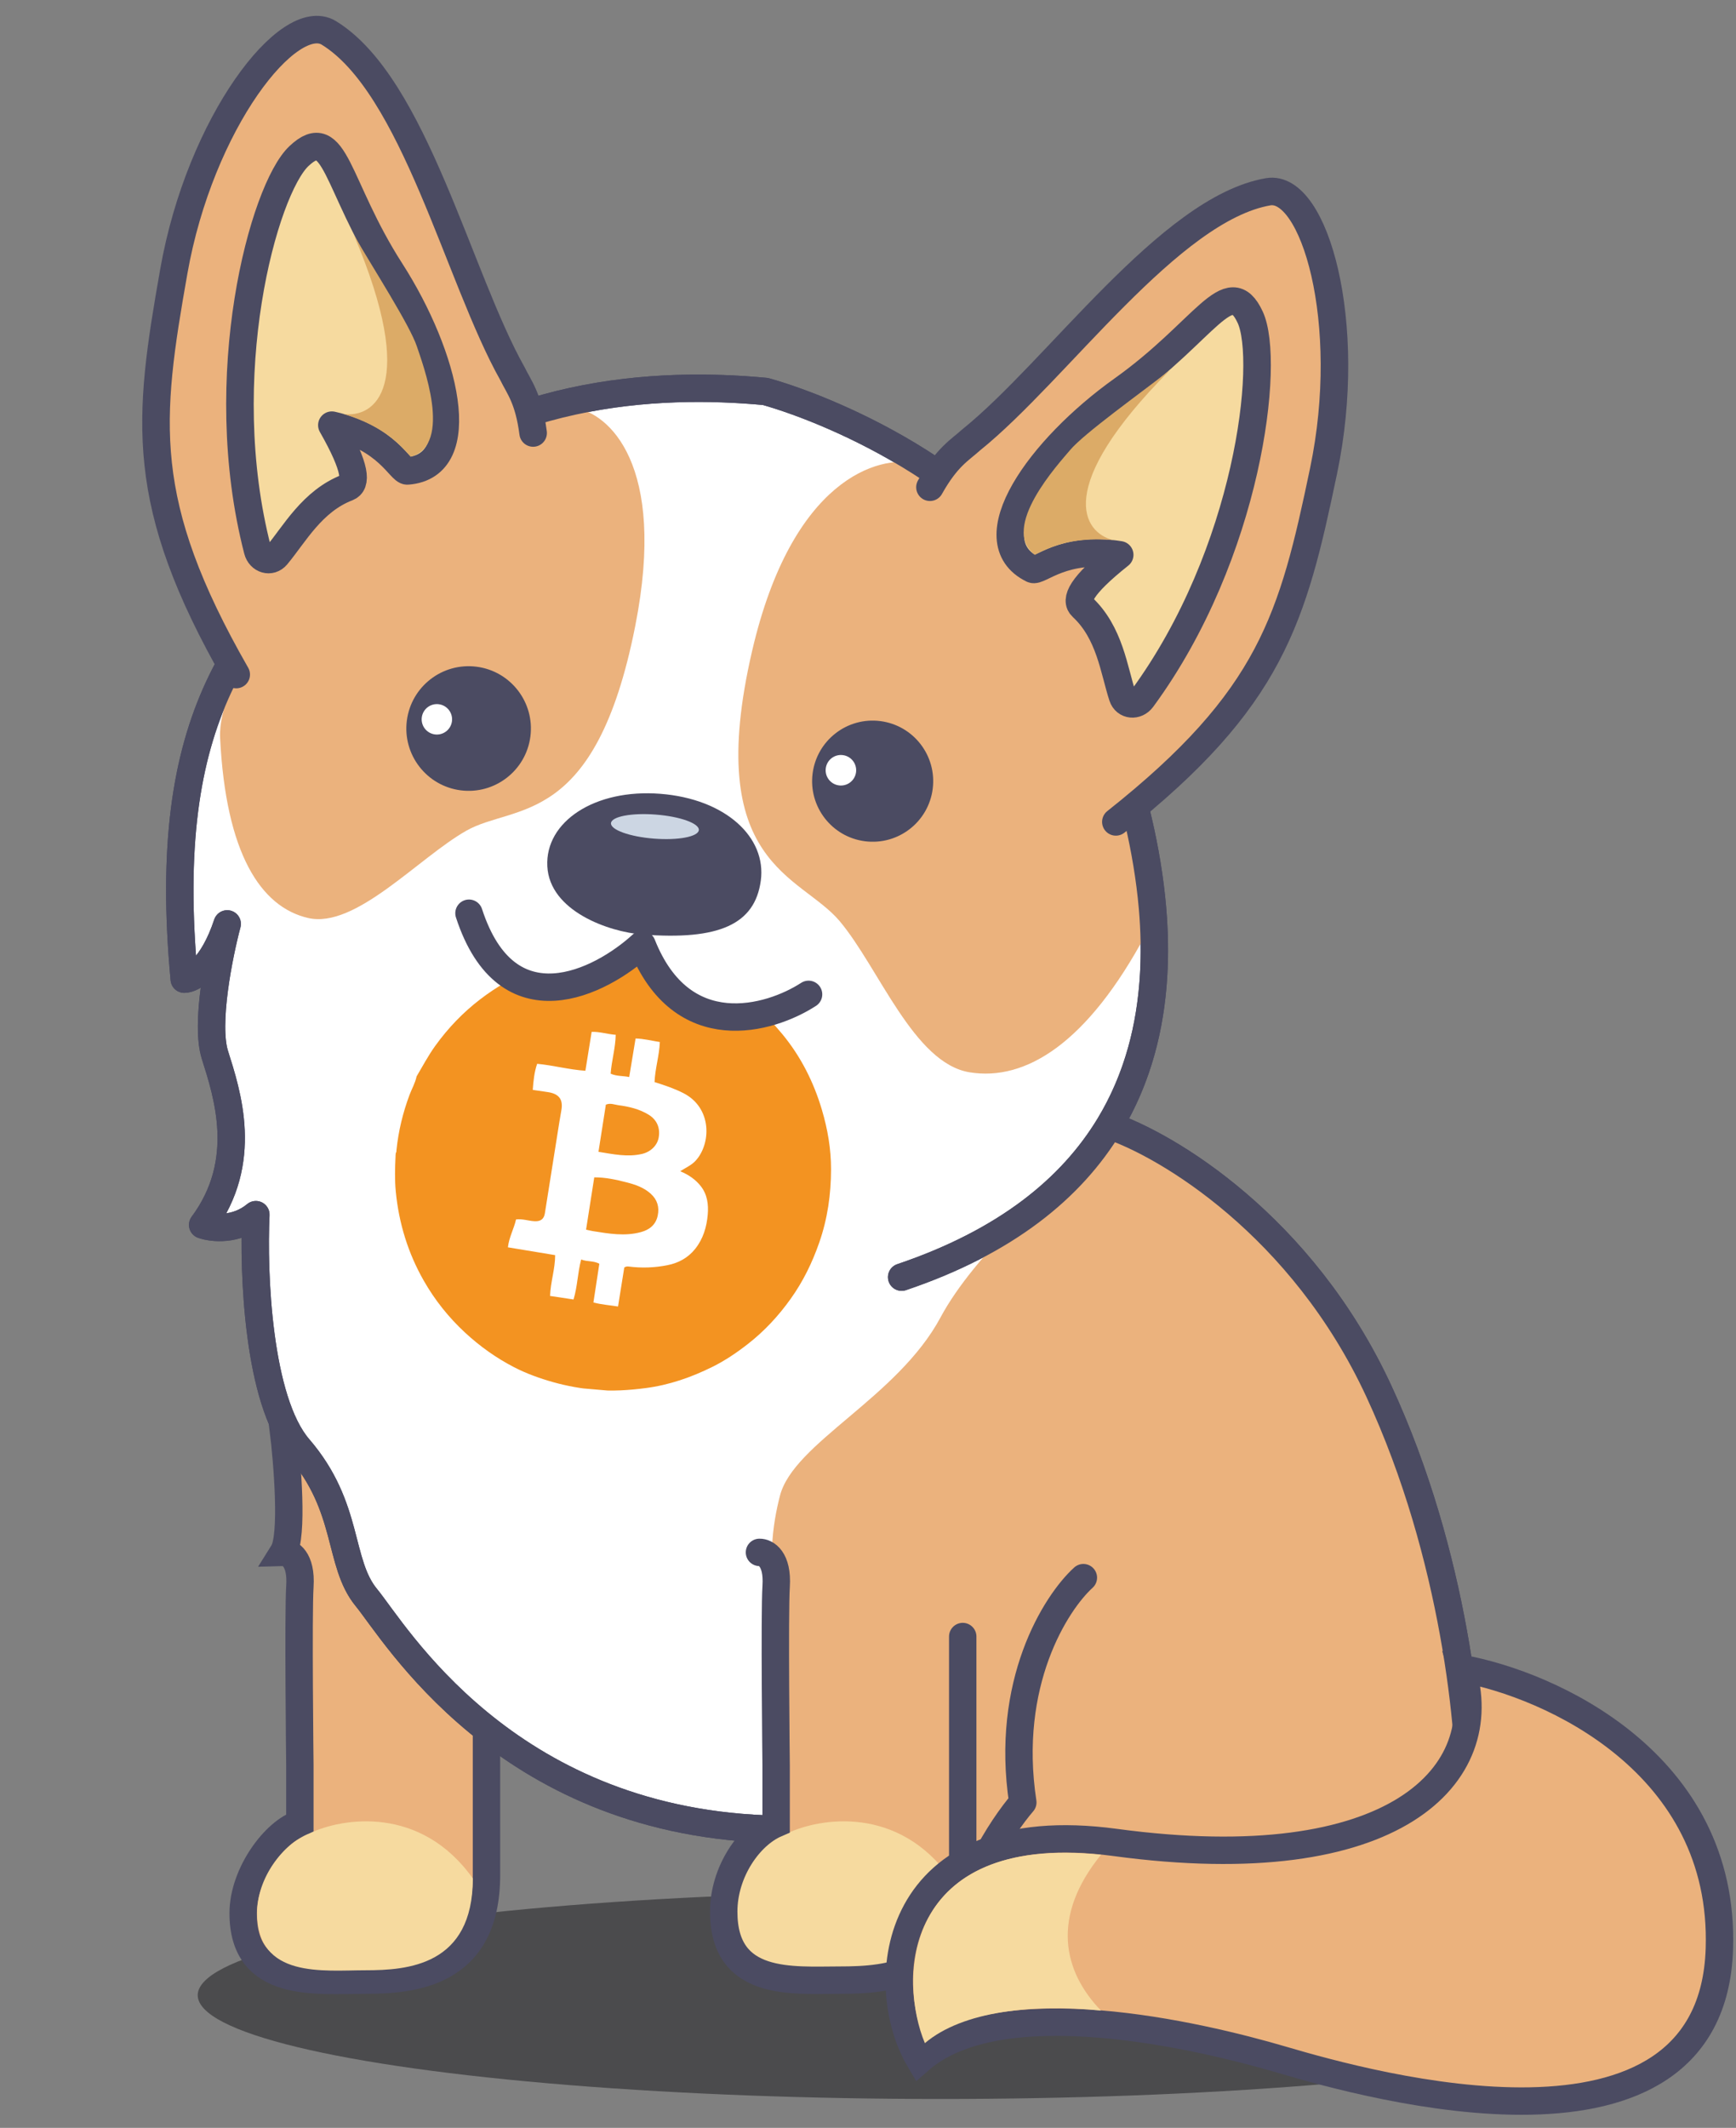 <svg width="191" height="234" viewBox="0 0 191 234" fill="none" xmlns="http://www.w3.org/2000/svg">
<rect x="0" y="0" width="191" height="234" fill="#808080" stroke="none"/>
<ellipse opacity="0.54" cx="81.72" cy="11.411" rx="81.72" ry="11.411" transform="matrix(-1 0 0 1 185.195 208)" fill="#1E1E23"/>
<path d="M31.16 170.715C32.272 168.937 31.623 160.902 31.16 157.107L51.959 180.203L53.523 190.569V206.215C53.523 217.168 45.31 217.755 40.029 217.755C34.748 217.755 26.754 218.696 26.754 210.399C26.754 206.015 30.31 201.348 32.992 200.545V194.103C32.992 194.103 32.8 177.464 32.995 174.441C33.191 171.417 31.853 170.697 31.16 170.715Z" fill="#EBB27D" stroke="#4B4B62" stroke-width="3.014"/>
<path d="M28.291 210.353C28.291 206.517 31.099 202.777 34.057 201.609C37.649 199.897 46.27 198.492 52.023 206.57C52.023 216.155 44.836 216.668 40.215 216.668C35.594 216.668 28.291 217.614 28.291 210.353Z" fill="#F6DA9F"/>
<path d="M40.311 55.661C54.272 42.824 72.286 41.926 84.22 43.052C92.361 45.341 110.253 53.307 116.696 66.858C122.58 79.236 133.357 105.105 122.052 123.775C128.412 125.918 143.244 134.752 151.686 152.943C160.128 171.135 161.868 190.7 161.682 198.208V214.592H105.589L84.22 201.129C55.396 200.003 43.463 179.511 40.311 175.683C37.158 171.855 38.509 165.775 32.88 159.245C28.376 154.021 27.851 139.955 28.151 133.575C25.989 135.376 23.347 135.076 22.296 134.7C27.476 127.72 24.998 120.289 23.647 116.01C22.567 112.588 24.098 104.977 24.998 101.599C23.377 106.463 21.171 107.679 20.27 107.679C17.568 78.63 26.35 68.497 40.311 55.661Z" fill="white"/>
<path d="M99.201 140.447C110.718 136.558 117.885 130.656 122.052 123.775M122.052 123.775C133.357 105.105 122.58 79.236 116.696 66.858C110.253 53.307 92.361 45.341 84.22 43.052C72.286 41.926 54.272 42.824 40.311 55.661C26.35 68.497 17.568 78.63 20.27 107.679C21.171 107.679 23.377 106.463 24.998 101.599C24.098 104.977 22.567 112.588 23.647 116.01C24.998 120.289 27.476 127.72 22.296 134.7C23.347 135.076 25.989 135.376 28.151 133.575C27.851 139.955 28.376 154.021 32.88 159.245C38.509 165.775 37.158 171.855 40.311 175.683C43.463 179.511 55.396 200.003 84.22 201.129L105.589 214.592M122.052 123.775C128.412 125.918 143.244 134.752 151.686 152.943C160.128 171.135 161.868 190.7 161.682 198.208V214.592H105.589M105.589 214.592C105.589 207.927 110.217 200.892 112.532 198.208C110.532 185.1 116.142 176.27 119.196 173.493" stroke="#4B4B62" stroke-width="3.014" stroke-linecap="round" stroke-linejoin="round"/>
<path d="M82.755 71.562C87.142 52.687 96.656 49.962 100.865 50.959C110.169 50.959 132.6 90.504 126.12 102.634C119.64 114.763 112.829 118.917 106.681 117.92C100.533 116.923 96.712 106.455 92.391 101.305C88.072 96.154 77.271 95.156 82.755 71.562Z" fill="#EBB27D"/>
<path d="M69.898 68.805C73.411 50.967 66.914 45.407 63.226 44.857C55.888 41.73 23.588 68.473 24.218 81.166C24.847 93.859 28.685 99.749 33.902 100.951C39.119 102.153 46 94.363 51.31 91.35C56.62 88.337 65.506 91.101 69.898 68.805Z" fill="#EBB27D"/>
<circle cx="6.66" cy="6.66" r="6.66" transform="matrix(-0.992 -0.127 -0.127 0.992 103.465 80.144)" fill="#4B4B62"/>
<circle cx="6.852" cy="6.852" r="6.852" transform="matrix(-0.992 -0.127 -0.127 0.992 59.227 74.188)" fill="#4B4B62"/>
<g clip-path="url(#clip0_23993_12471)">
<circle cx="17.454" cy="17.454" r="17.454" transform="matrix(-0.996 -0.086 -0.086 0.996 83.973 114.992)" fill="white"/>
<path d="M45.835 118.37C46.507 117.237 47.122 116.072 47.896 114.998C49.305 113.045 50.943 111.335 52.862 109.87C54.583 108.557 56.424 107.48 58.423 106.666C61.537 105.398 64.776 104.822 68.135 104.917C70.589 104.986 72.985 105.406 75.302 106.22C76.704 106.713 78.039 107.357 79.353 108.062C82.003 109.484 84.195 111.443 86.084 113.734C88.102 116.181 89.516 118.975 90.422 122.023C91.059 124.164 91.437 126.347 91.434 128.578C91.431 131.328 91.052 134.013 90.137 136.64C89.364 138.862 88.352 140.928 86.991 142.832C85.661 144.695 84.122 146.358 82.312 147.774C81.08 148.739 79.784 149.617 78.396 150.305C76.073 151.457 73.634 152.311 71.035 152.647C69.205 152.883 67.376 153.009 65.537 152.843C63.957 152.7 62.403 152.427 60.868 151.996C59.379 151.577 57.925 151.055 56.566 150.353C54.606 149.342 52.809 148.064 51.177 146.555C49.359 144.873 47.839 142.966 46.616 140.82C44.889 137.789 43.888 134.523 43.547 131.054C43.419 129.749 43.457 128.441 43.52 127.133C43.525 127.039 43.504 126.945 43.495 126.851C43.639 126.743 43.611 126.579 43.626 126.433C43.839 124.369 44.325 122.372 45.048 120.428C45.304 119.739 45.685 119.098 45.835 118.37ZM74.839 128.8C75.457 128.4 76.055 128.15 76.504 127.673C78.234 125.837 78.395 121.851 75.191 120.212C74.192 119.702 73.144 119.35 72.016 118.996C72.071 117.52 72.537 116.103 72.598 114.591C71.68 114.446 70.812 114.222 69.928 114.202C69.69 115.638 69.463 117.015 69.227 118.441C68.538 118.293 67.848 118.371 67.185 118.069C67.291 116.623 67.718 115.24 67.743 113.796C66.807 113.73 65.995 113.437 65.095 113.475C64.863 114.914 64.639 116.306 64.406 117.75C62.605 117.63 60.921 117.159 59.1 116.984C58.782 117.901 58.688 118.848 58.615 119.853C59.211 119.941 59.729 120.019 60.248 120.093C61.557 120.28 61.969 120.953 61.761 122.103C61.613 122.921 61.486 123.743 61.355 124.565C60.886 127.517 60.423 130.471 59.949 133.423C59.842 134.088 59.455 134.335 58.787 134.295C58.129 134.255 57.49 134.016 56.776 134.098C56.55 135.12 56.007 136.049 55.883 137.166C57.627 137.455 59.315 137.734 61.079 138.026C61.079 139.545 60.573 140.978 60.519 142.512C61.402 142.646 62.234 142.771 63.101 142.902C63.541 141.462 63.545 139.988 63.943 138.503C64.6 138.772 65.29 138.618 65.94 138.973C65.724 140.39 65.508 141.802 65.29 143.231C66.208 143.473 67.087 143.529 67.998 143.675C68.235 142.196 68.464 140.766 68.685 139.383C68.886 139.256 69.042 139.263 69.19 139.282C70.613 139.461 72.033 139.41 73.434 139.131C74.648 138.89 75.695 138.329 76.488 137.334C77.37 136.227 77.749 134.933 77.868 133.566C77.965 132.453 77.821 131.346 77.094 130.43C76.525 129.712 75.782 129.191 74.839 128.8ZM65.225 135.384C66.986 135.664 68.748 135.975 70.524 135.49C71.471 135.232 72.154 134.678 72.363 133.684C72.56 132.747 72.328 131.93 71.589 131.266C70.82 130.575 69.881 130.263 68.919 130.016C67.77 129.722 66.609 129.465 65.382 129.473C65.078 131.414 64.783 133.297 64.481 135.222C64.784 135.289 65.003 135.348 65.225 135.384ZM70.632 126.897C71.574 126.68 72.311 125.98 72.469 125.102C72.663 124.029 72.267 123.136 71.365 122.583C70.341 121.955 69.202 121.689 68.035 121.537C67.601 121.48 67.16 121.267 66.658 121.479C66.391 123.184 66.123 124.895 65.846 126.663C67.511 126.935 69.051 127.262 70.632 126.897Z" fill="#F39321"/>
</g>
<path d="M70.637 103.877C75.015 114.919 84.677 112.126 88.961 109.349L79.275 103.877L68.275 99.438L51.599 100.425C55.788 113.276 66.036 108.081 70.637 103.877Z" fill="white"/>
<circle cx="1.679" cy="1.679" r="1.679" transform="matrix(-0.992 -0.127 -0.127 0.992 94.398 83.252)" fill="white"/>
<circle cx="1.673" cy="1.673" r="1.673" transform="matrix(-0.992 -0.127 -0.127 0.992 49.938 77.656)" fill="white"/>
<path d="M83.705 96.85C83.053 101.631 79.147 103.425 70.664 102.764C66.966 102.476 60.468 100.192 60.218 95.263C59.967 90.335 65.465 86.734 72.643 87.293C79.822 87.852 84.357 92.069 83.705 96.85Z" fill="#4B4B62"/>
<ellipse cx="4.848" cy="1.326" rx="4.848" ry="1.326" transform="matrix(-0.997 -0.078 -0.078 0.997 76.992 89.957)" fill="#CCD6E3"/>
<path d="M103.477 144.877C107.268 137.813 116.255 130.016 120.275 127.001L121.999 124.201L127.599 127.001L141.168 137.77L152.152 153.061L160.766 182.998V194.844L149.781 205.397L106.706 209.058V186.875H103.477C82.156 185.583 84.307 170.291 85.815 164.476C87.323 158.661 98.737 153.707 103.477 144.877Z" fill="#EBB27D"/>
<path d="M99.201 140.447C110.718 136.558 117.885 130.656 122.052 123.775M122.052 123.775C128.412 125.918 143.244 134.752 151.686 152.943C160.128 171.135 161.868 190.7 161.682 198.208V214.592H105.589M122.052 123.775C125.179 118.61 126.617 112.894 126.936 107.065C126.999 105.911 127.018 104.754 126.998 103.595C126.976 102.323 126.906 101.05 126.795 99.78C125.669 86.918 120.277 74.39 116.696 66.858C110.253 53.307 92.361 45.341 84.22 43.052C72.286 41.926 54.272 42.824 40.311 55.661C26.35 68.497 17.568 78.63 20.27 107.679C21.171 107.679 23.377 106.463 24.998 101.599C24.098 104.977 22.567 112.588 23.647 116.01C24.998 120.289 27.476 127.72 22.296 134.7C23.347 135.076 25.989 135.376 28.151 133.575C27.851 139.955 28.376 154.021 32.88 159.245C38.509 165.775 37.158 171.855 40.311 175.683C43.463 179.511 55.396 200.003 84.22 201.129L105.589 214.592M105.589 214.592C105.589 207.927 110.217 200.892 112.532 198.208C110.532 185.1 116.142 176.27 119.196 173.493" stroke="#4B4B62" stroke-width="3.014" stroke-linecap="round" stroke-linejoin="round"/>
<path d="M88.936 179.044C87.337 177.936 86.219 175.062 85.353 172.942C85.222 172.025 84.898 171.456 84.538 171.123C84.177 170.471 83.861 170.228 83.559 170.711C83.83 170.704 84.2 170.81 84.538 171.123C84.786 171.571 85.054 172.212 85.353 172.942C85.412 173.363 85.431 173.858 85.394 174.437C85.199 177.461 85.391 194.1 85.391 194.1V200.542C82.79 200.84 79.523 205.35 79.523 209.733C79.523 218.031 87.147 217.751 92.428 217.751C97.708 217.751 105.922 217.164 105.922 206.212V190.565V186.199C105.922 186.199 103.178 184.671 99.668 183.939C96.158 183.208 91.889 181.091 88.936 179.044Z" fill="#EBB27D"/>
<path d="M80.853 210.353C80.853 206.517 84.344 201.87 86.62 201.609C90.211 199.897 98.833 198.492 104.586 206.57C104.586 216.155 97.398 216.668 92.777 216.668C88.156 216.668 80.853 217.614 80.853 210.353Z" fill="#F6DA9F"/>
<path d="M83.559 170.713C84.252 170.695 85.589 171.416 85.394 174.439C85.199 177.463 85.391 194.102 85.391 194.102V200.544C82.423 201.827 79.626 205.842 79.626 210.225C79.626 218.523 87.147 217.753 92.428 217.753C97.708 217.753 105.922 217.167 105.922 206.214C105.922 197.452 105.922 192.132 105.922 190.568V179.968" stroke="#4B4B62" stroke-width="3.014" stroke-linecap="round"/>
<path d="M36.197 3.626C45.569 9.397 50.439 30.528 56.38 41.088C57.069 42.494 58.002 43.621 58.534 46.77C58.623 47.294 58.41 47.822 57.997 48.157L27.392 73.043C26.659 73.639 25.541 73.452 25.026 72.66C23.549 70.391 21.007 66.356 18.995 60.204C16.409 52.294 16.84 34.596 21.731 20.212C23.857 13.961 31.803 0.92 36.197 3.626Z" fill="#EBB27D"/>
<path d="M58.657 47.616C58.16 43.809 57.124 42.613 56.377 41.087C50.436 30.526 45.566 9.396 36.194 3.625C31.799 0.919 22.013 13.482 19.126 29.827C16.238 46.173 15.136 55.24 25.99 74.179" stroke="#4B4B62" stroke-width="3.03" stroke-linecap="round"/>
<path d="M42.975 29.779C49.008 39.17 51.962 51.251 44.826 51.785C44.033 51.844 42.674 48.134 36.512 46.756C39.245 51.554 39.246 53.212 38.215 53.608C34.343 55.093 32.399 58.746 30.434 61.097C29.764 61.898 28.605 61.536 28.344 60.524C23.391 41.354 29.009 20.819 32.894 17.163C36.916 13.377 36.942 20.389 42.975 29.779Z" fill="#F6DA9F" stroke="#4B4B62" stroke-width="3.03" stroke-linejoin="round"/>
<path d="M45.873 38.116C45.128 35.83 41.051 29.493 38.938 25.85C46.088 42.666 41.148 45.993 37.787 45.522C42.432 46.918 44.221 49.158 45.191 50.224C49.908 48.912 46.454 39.897 45.873 38.116Z" fill="#DCAB67"/>
<path d="M139.523 21.092C128.678 22.966 116.302 40.772 106.861 48.368C105.7 49.417 104.414 50.116 102.75 52.842C102.473 53.296 102.475 53.864 102.733 54.329L121.896 88.808C122.355 89.633 123.462 89.876 124.234 89.332C126.449 87.775 130.309 84.974 134.463 80.01C139.804 73.628 145.982 57.037 146.788 41.867C147.138 35.273 144.609 20.213 139.523 21.092Z" fill="#EBB27D"/>
<path d="M102.316 53.58C104.194 50.231 105.6 49.505 106.86 48.366C116.301 40.77 128.676 22.964 139.522 21.09C144.607 20.211 149.023 35.511 145.628 51.759C142.233 68.007 139.886 76.834 122.77 90.382" stroke="#4B4B62" stroke-width="3.03" stroke-linecap="round"/>
<path d="M123.502 42.852C114.411 49.328 107.179 59.445 113.605 62.593C114.319 62.943 116.96 60.004 123.193 61.015C118.872 64.454 118.255 65.992 119.065 66.743C122.107 69.561 122.554 73.675 123.505 76.587C123.829 77.581 125.039 77.675 125.658 76.833C137.382 60.877 139.798 39.725 137.551 34.887C135.224 29.877 132.594 36.377 123.502 42.852Z" fill="#F6DA9F" stroke="#4B4B62" stroke-width="3.03" stroke-linejoin="round"/>
<path d="M117.717 49.513C119.258 47.668 125.399 43.3 128.715 40.703C115.827 53.657 119.176 58.582 122.471 59.394C117.64 58.964 115.146 60.378 113.85 61.008C109.958 58.035 116.516 50.951 117.717 49.513Z" fill="#DCAB67"/>
<path d="M189.171 214.314C189.837 193.875 170.565 185.249 160.847 183.49C164.456 195.153 153.509 206.775 122.685 202.61C98.026 199.277 96.181 218.109 101.18 226.533C110.066 218.757 131.689 223.756 141.13 226.533C150.572 229.31 188.338 239.862 189.171 214.314Z" fill="#EBB27D" stroke="#4B4B62" stroke-width="3.014"/>
<path d="M121.137 203.965C99.18 201.691 98.881 217.881 101.759 224.683C105.947 221.129 113.74 220.355 121.137 221.102C116.972 216.809 115.586 210.787 121.137 203.965Z" fill="#F6DA9F"/>
<path d="M88.961 109.349C84.677 112.126 75.015 114.92 70.637 103.877C66.036 108.081 55.788 113.276 51.599 100.426" stroke="#4B4B62" stroke-width="3.014" stroke-linecap="round" stroke-linejoin="round"/>
<defs>
<clipPath id="clip0_23993_12471">
<rect width="48" height="48" fill="white" transform="matrix(-0.996 -0.086 -0.086 0.996 93.414 107.044)"/>
</clipPath>
</defs>
</svg>
